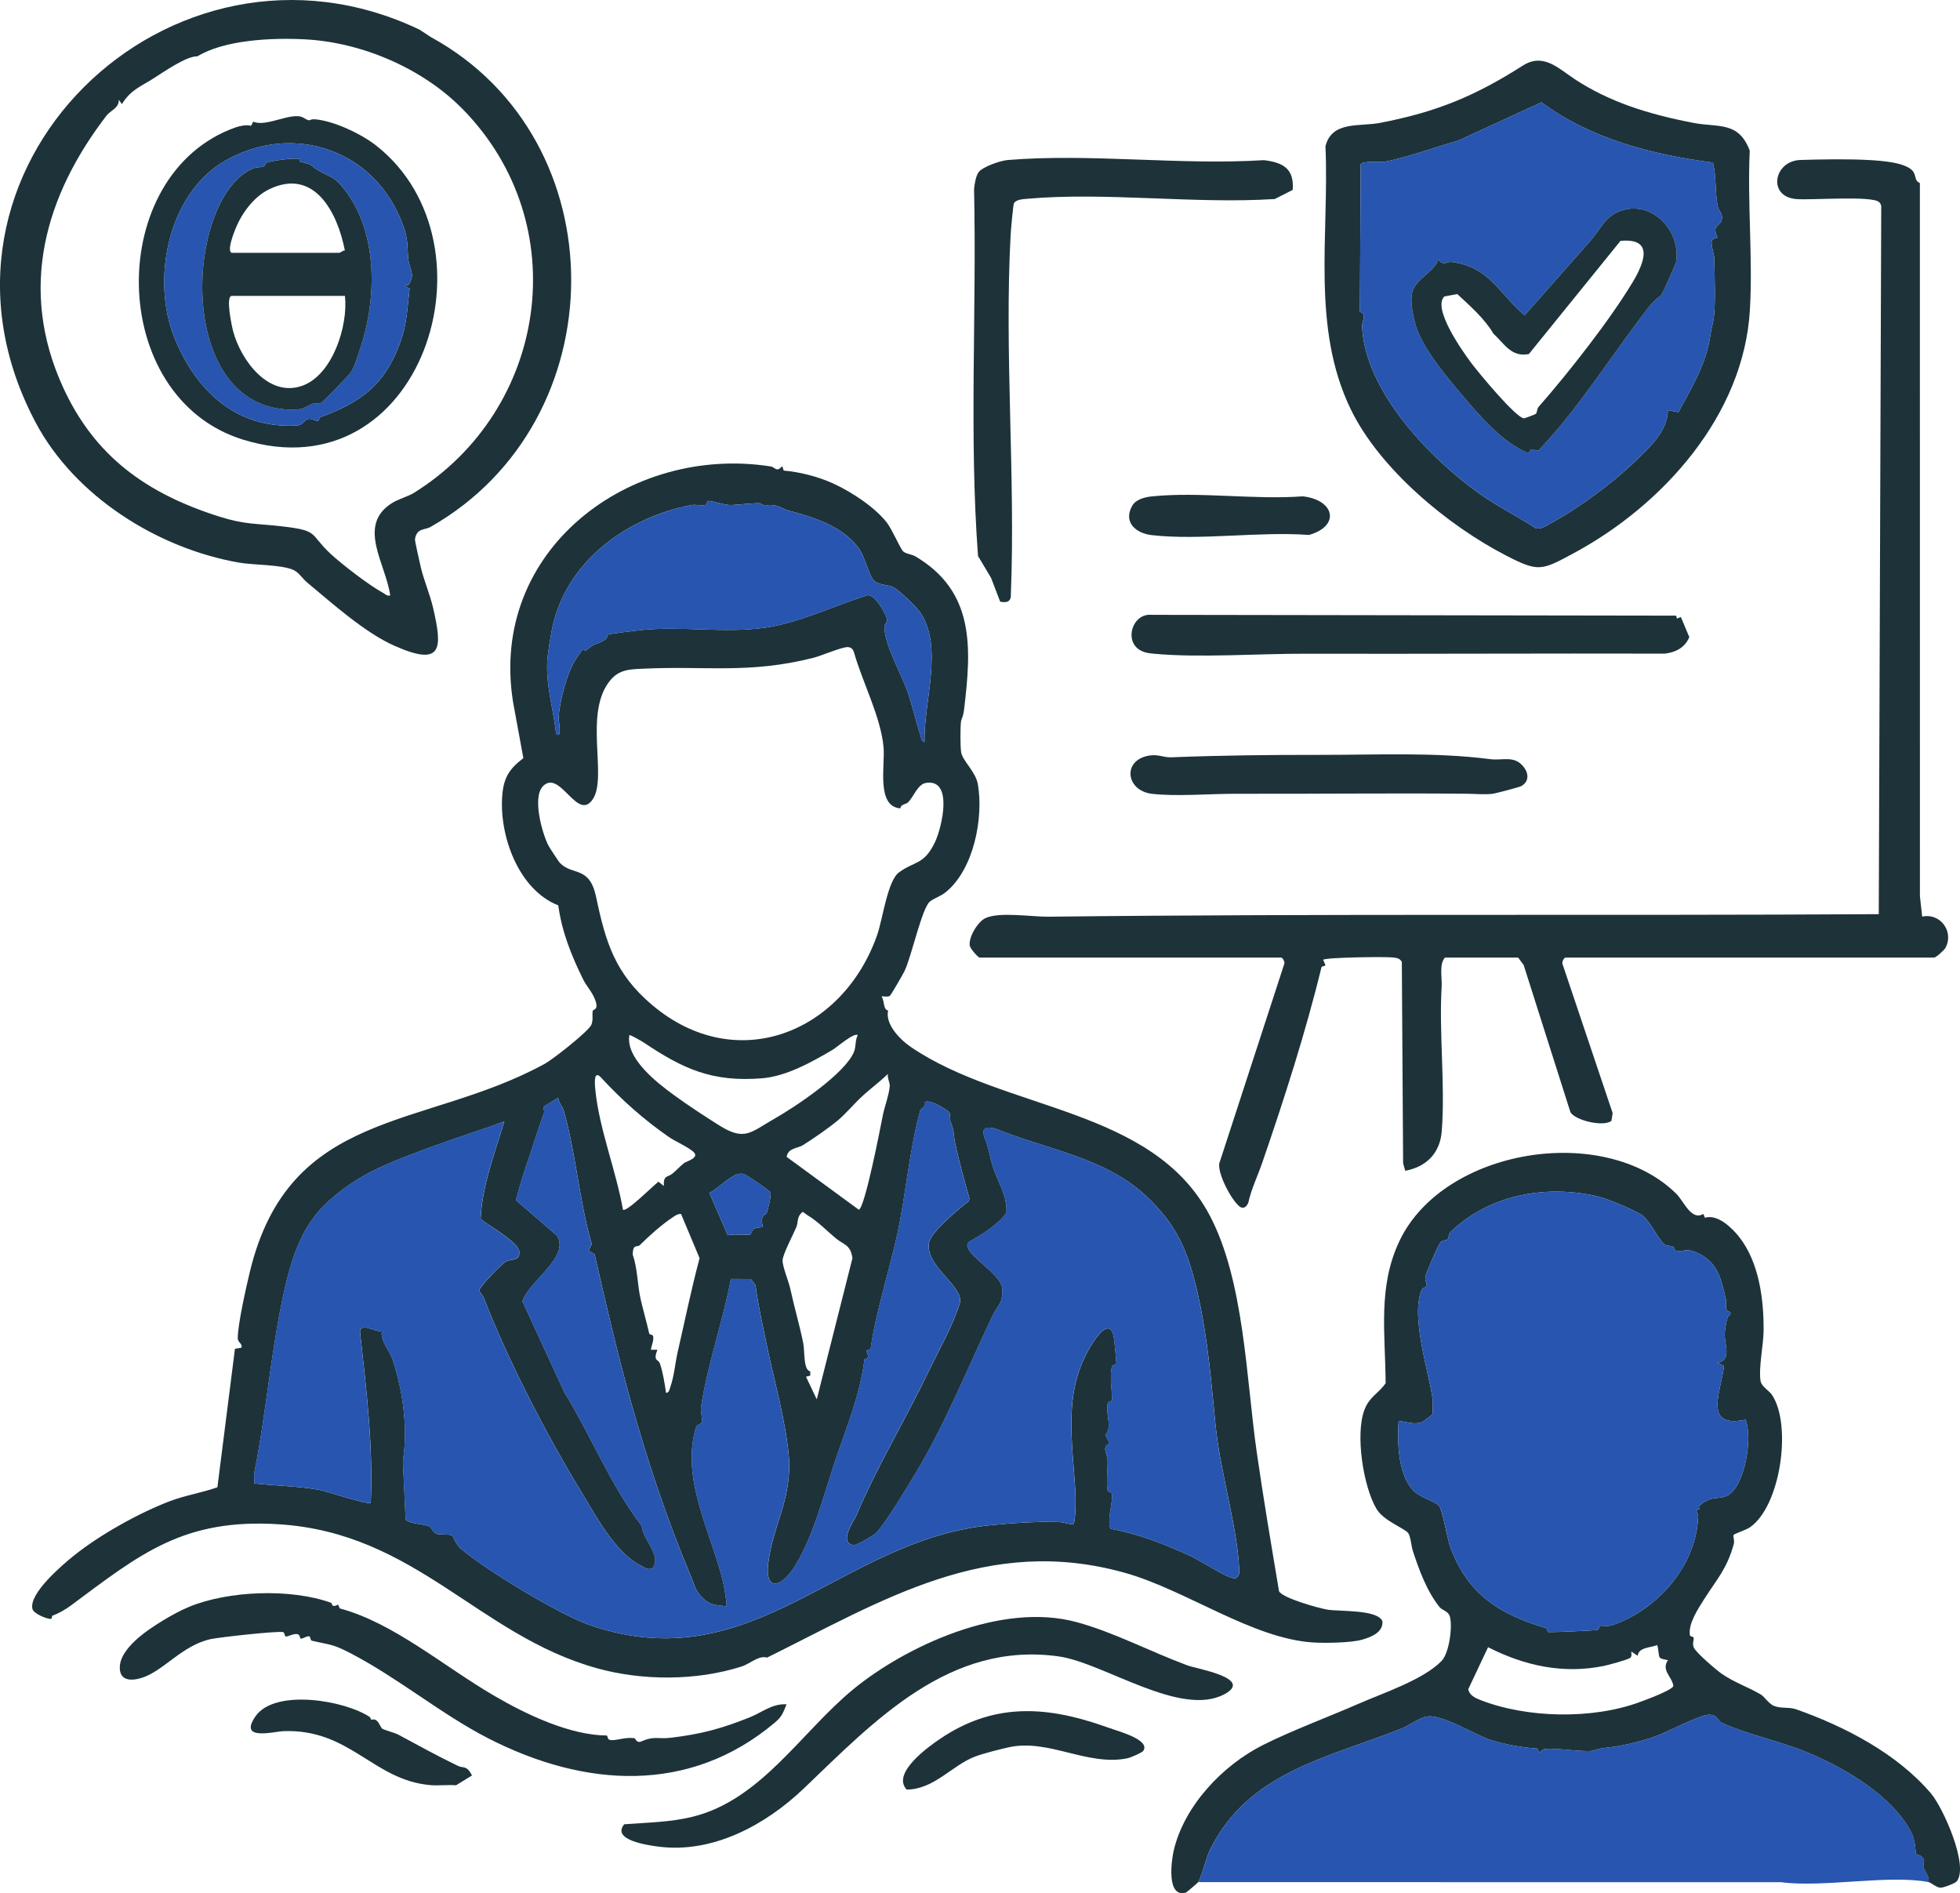 <?xml version="1.0" encoding="UTF-8"?><svg id="b" xmlns="http://www.w3.org/2000/svg" viewBox="0 0 909.64 878.41"><defs><style>.d{fill:#1d3339;}.e{fill:#2755af;}</style></defs><g id="c"><path class="d" d="M363.07,216.31l.66,2.04c7.21.61,15.67,2.69,22.86,5.95,8.17,3.7,19.22,10.82,24.92,18.08,2.45,3.13,6.38,12.24,7.59,13.41,1.31,1.26,4.04,1.36,5.67,2.33,27.65,16.3,26.11,42.29,22.69,70.86-.48,4.02-1.28,4.51-1.45,5.75-.37,2.71-.34,11.38.03,14.13.56,4.17,6.78,9.01,7.82,15.18,2.64,15.72-1.98,39.24-14.75,49.77-2.57,2.12-5.47,2.89-7.51,4.49-3.7,2.89-8.45,25.18-11.78,32.22-.71,1.49-6.32,11.26-6.91,11.59-1.03.59-2.6.12-3.8.21,1.66,2.71.55,5.82,3.07,6.6-1.39,6.11,5.07,13.18,10.78,17.04,43.71,29.59,111.62,27.76,138.31,77.69,16.2,30.3,17.07,75.87,21.97,110.03,3.1,21.59,6.76,43.13,10.36,64.64,1.55,3.18,18.48,7.9,22.45,8.55,5.59.92,23.45-.14,25.54,5.41.41,5.14-5.31,7.37-9.49,8.54-5.19,1.45-16.71,1.63-22.38,1.3-28.36-1.65-59.13-24.32-87.6-32.32-64.07-17.99-112.69,12.95-166.15,39.33-3.69-1.22-7.99,2.9-11.66,4.08-21.03,6.76-46.27,6.72-67.42.81-54.86-15.32-83.93-62.67-147.25-66.75-44.42-2.86-64.38,13.62-96.83,37.75-2.63,1.96-5.92,3.75-8.48,4.65-.28.1-.18,1.49-.66,1.5-2.19.04-8.06-2.49-8.6-4.59-1.85-7.16,13.93-20.51,19.12-24.69,12.06-9.71,30.38-19.94,44.65-25.35,7.22-2.74,14.82-3.88,22.06-6.45l8.14-64.24,3.07-.54c.41-1.99-1.73-2.39-1.76-4.26-.09-6.19,3.9-23.77,5.5-30.49,18.29-76.72,80.89-66.31,136.99-96.96,3.69-2.01,20.68-15.3,21.71-18.32.85-2.49.15-4.29.56-6.29.16-.76,2.97-.14,1.06-5.17-1.42-3.74-3.94-6.12-5.59-9.49-5.46-11.11-9.76-21.83-11.5-34.25-18.56-7.27-27.56-32.64-25.96-51.26.7-8.18,3.39-12.18,9.77-17.04l-4.77-25.99c-11.39-70.72,54.34-119.52,119.4-109.39,2.57.4,2.57,2.96,5.56-.08ZM352.85,233.59c-.84-.5-11.82.84-14.21.74-2.97-.13-7.4-1.81-10.12-1.91-.47-.02-.32,1.71-1.09,1.87-1.99.43-4.52-.33-6.75.1-30.16,5.86-58.21,26.41-64.47,57.47-.6,2.99-1.95,11.1-2.16,13.91-.89,11.59,2.73,23.1,4.04,34.53,2.98,3.42,1.07-6.79,1.12-7.39.66-7.88,3.62-19.54,7.59-26.35.39-.66,3.21-4.84,3.44-5.05.18-.17,1.41.55,1.83.21,4.67-3.87,3.92-2.12,8.35-4.62,1.38-.78,1.53-2.45,1.87-2.65.63-.38,12.42-1.8,14.43-2.02,19.61-2.17,39.41,1.59,58.75-1.25,16.06-2.36,31.68-10.25,47.14-14.96,3.4-.71,8.55,8.71,9.05,11,.32,1.48-1.19,2.42-1.19,3.56,0,8.13,7.36,21.02,10.39,29.26,2.49,6.78,3.94,13.99,6.23,20.78.37,1.11.56,3.63,2.01,3.47-.62-17.91,9.06-44.35-2.17-60.32-1.99-2.83-9.71-10.21-12.59-11.61-2.52-1.22-6.39-.69-8.79-3.01-2.15-2.08-4.23-11.19-7.01-14.99-7.82-10.7-21.99-14.56-32.69-17.48-2.42-.66-4.48-2.33-7.4-2.54-4.32-.31-2.08,1.34-5.59-.76ZM417.84,375.07c-11.25-.84-7.03-19.86-7.77-28.26-1.25-14.18-9.9-30.42-13.76-44.23-.49-1.38-1.2-2.15-2.73-2.32-2.41-.27-12.51,4.06-16.07,4.96-29.9,7.56-49.64,3.66-78.98,5.05-6.27.3-11.15.3-15.41,5.52-12.39,15.2-1.07,44.68-8,55.04-7.16,10.71-15.16-14.03-23.09-6.08-5.08,5.1-.52,21.64,2.5,27.6.46.9,4.8,7.5,5.27,7.99,5.99,6.22,13.78,1.12,16.88,15.95,4.37,20.88,8.8,35.5,25.93,49.98,39.07,33.03,88.56,13.02,104.49-32.46,2.56-7.32,4.8-25.05,10.04-28.96,7.34-5.47,11.67-3.35,16.82-14.18,3.15-6.62,8.68-29.6-4.33-27.38-3.69.63-5.69,6.47-8.14,8.95-1.06,1.07-3.28.72-3.66,2.82ZM298.7,483.69c-.8-.53-6.28-3.7-6.61-3.39-1.79,10.75,12.66,21.95,20.68,27.81,6.58,4.8,14.3,9.84,20.94,14.02,12,7.56,14.67,3.22,25.68-3.03,9.78-5.56,32.79-20.88,36.95-31.05,1.03-2.51.44-5.3,1.75-7.74-1.76-1.33-9.67,5.63-11.68,6.81-9.58,5.64-21.45,12.31-32.79,13.21-23.16,1.85-36.59-4.36-54.92-16.64ZM317.46,539.68c1.02-.8,7-2.35,4.67-4.9-2.08-2.28-8.69-5.12-11.76-7.25-11.63-8.08-21.87-17.18-31.44-27.56-3.79-4.11-2.81,4.17-2.55,6.56,1.94,17.86,9.61,36.94,12.73,54.77,1.73,1.28,14.21-11.36,16.5-12.99l2.48,1.99c-.3-5.09,1.82-4.02,3.86-5.64,1.64-1.3,3.87-3.7,5.52-4.98ZM388.73,519.95c-4.31,3.57-11.3,8.4-16.09,11.41-2.42,1.52-6.93,1.22-7.55,5.43l33.48,24.51c2.8-.66,10.07-38.29,11.16-43.85.71-3.64,3.06-10.08,3.2-13.61.06-1.63-1.2-3.67-.85-5.53-3.63,3.51-7.8,6.6-11.52,9.97s-8.14,8.62-11.82,11.68ZM273.09,580.28l1.56-3.04c-5.82-19.83-7.36-42.28-13.04-61.96-.56-1.93-2.52-3.72-2.53-5.98l-6.85,4.2c-.32.49.6,1.85.26,2.79-2.99,8.3-5.92,18-8.32,24.78-1.81,5.11-3.25,10.54-4.73,15.77l19.09,16.51c6.18,9.89-13.34,21.42-16.06,30.44l19.43,42.19c12.51,20.38,21.57,43.34,35.94,62.02.32,5.56,7.6,12.23,6.07,17.58-1.25,4.37-4.62,1.86-7.13.52-11.65-6.23-20.47-23.18-27.39-34.55-15.95-26.21-33.65-60.53-44.82-89.24-.52-1.32-1.56-2.26-2.17-3.5-.02-1.59,10.46-12.41,12.3-13.39,2.7-1.44,6.67-.23,6.32-4.65s-14.52-12.27-17.96-15.17c.67-15.34,6.6-30.68,11.01-45.29-6.63,2.63-13.5,4.7-20.23,7.07-3.6,1.27-8.57,2.92-12.73,4.46-19.44,7.23-35.17,12.62-50.08,26.89-10.6,10.14-15.4,24.1-18.68,38.34-6.51,28.21-8.67,58.22-14.23,85.78-.35,1.73,0,3.68-.03,5.44,10.06,1.21,20.43,1.19,30.42,3.08,3.3.63,22.43,7.04,23.57,5.93,1.16-26.8-2.08-52.91-5.01-79.5.82-5.03,8.75,2.06,13.01-.49l-2.98,1.01c0,4.89,3.7,8.09,5.29,12.99,4.72,14.61,6.98,31.65,4.6,46.48l1.27,27.34c2.95,2.31,8.41,1.79,11.06,3.18,1.09.57,1.33,2.29,3.03,3.23s6.24.09,7.56.94c.29.19,1.61,4.03,3.67,5.83,11.19,9.77,46.28,30.98,60.23,35.76,76.06,26.09,115.84-39.47,185.95-46.39,9.64-.95,22.06-1.83,31.87-1.43,2.22.09,4.21,1.02,6.41,1.02,1.31-.92,1.21-12.12,1.08-14.5-1.33-24.33-6.05-46.87,7.34-68.59,2.22-3.6,8.48-12.84,10.4-4.15.27,1.2,1.3,11.69,1.24,12.7-.03.61-1.83.46-2.02,1.24-1.24,5.15.14,11.45.02,15.76-.02.65-1.84.08-2.11,2-.72,5.21,2.37,10.75-1.03,14.05l2.11,4.03c-4.04,1.09-1.11,4.84-1.01,8,.13,3.84-.71,10.67.03,13.81.2.84,2,.29,2.08,2.15.15,3.51-2.55,12.97-.67,15.61,12.9,2.33,24.78,7,36.59,12.41,5.41,2.48,14.32,8.56,18.94,10.1,1.37.46,2.52.88,3.58-.53.66-1,.54-2.33.49-3.49-.66-16.54-7.32-40.73-9.89-58.2-1.02-6.92-1.55-13.19-2.08-18.8-1.63-17.11-3.55-34.36-7.28-50.74-4.48-19.64-9.59-31.82-24.18-45.41-19.04-17.74-46.14-21.4-69.54-30.97-5.1-1.4-6.85-.1-4.95,4.76s2.04,7.68,3.56,12.64c2.07,6.77,6.91,13.7,6.35,21.62-3.9,5.47-11.3,10.08-17.39,13.45-4.94,4.32,15.06,14.37,15.43,21.61s-2.08,7.61-4.45,12.6c-11.7,24.62-22,50.35-35.78,73.21-4.34,7.2-12.74,21.2-17.81,27.19-1.16,1.37-9.59,6.37-11.05,6.09-6.94-1.32.22-11,1.33-13.61,9.65-22.75,23.1-45.03,33.8-67.31,5.07-10.55,10.83-20.26,14.37-31.57,1.48-7.89-15.81-16.61-14.44-27.53.64-5.09,14.12-16.16,18.54-19.6l.27-1.27c-2.39-8.47-4.76-16.92-6.61-25.53-1-4.64-.09-4.75-2.14-9.92-.43-1.09.14-2.88-.53-4.29-.56-1.17-9.45-6.64-11.43-4.82.65,2.25-1.83,2.87-2.04,3.59-4.92,17.2-6.78,39.56-10.66,57.33s-9.94,36.01-12.41,53.31c-.11.74-2.01.53-2.03,1.17l1.1,2.89-1.95.98c-2.04,16.76-8.62,32.12-14,48.34-4.97,14.99-10.53,36.48-19.46,49.37-5.78,8.33-12.7,9.43-11.24-2.83,2.18-18.32,11.41-30.34,9.52-50.73-1.46-15.75-6.87-35.13-9.85-49.33-2.04-9.72-4.24-19.43-5.56-29.25l-2.17-2.84-9.24-.06c-3.62,19.57-11.01,40.15-13.86,59.71-.28,1.89.89,5.8.41,6.76-.59,1.17-2.29,1.03-2.64,2.17-7.52,23.91,7.2,49.53,12.53,72.24.39,1.68,1.94,10.34,1.46,11.03-5.42-.66-7.66-.39-11.58-4.43-2.99-3.07-3.32-5.83-4.9-9.58-11.1-26.27-20.19-53.73-27.66-80.37-6.39-22.81-11.75-45.87-17-68.98l-2.84-1.66ZM355.76,563c.85-2.63,1.99-7.17,1.89-9.69-.49-.92-11.19-8.25-12.56-8.59-5.03-1.24-11.37,6.9-15.9,8.73l8.58,19.74c1.77-.7,9.89-.07,10.34-.34.6-.36.78-2.03,1.67-2.6,1.25-.8,4.11-.76,4.33-.96.14-.13-.85-1.88-.41-3.81.49-2.1,2-2.26,2.06-2.47ZM374.64,563.77c-.68-.4-1.35-1.08-2.08-1.47-2.91,2.19-1.98,4.65-2.95,7.02-1.39,3.39-6.31,12.58-6.41,15.45s2.83,9.74,3.6,13.31c1.83,8.51,4.24,16.52,5.97,25.04.82,4.02-.07,12.46,3.27,13.22v1.96s-1.97.5-1.97.5l4.99,10.5,16.56-65.51c-.81-6.26-4.04-6.22-7.49-9.05-4.54-3.72-8.49-8-13.51-10.97ZM316.07,563.3c-1.56-.13-2.72.75-3.92,1.56-5.23,3.52-10.83,8.51-15.19,12.86-1.25,1.24-3.26-.88-3.31,4.45,2.3,6.62,2.15,13.94,3.67,20.64.96,4.25,2.8,10.73,4,16,.11.48,1.66.41,1.79,1.15.4,2.25-.76,4.2-1.02,6.33h3.01c-2.14,5.44.43,4.28,1.16,6.37,1.4,4.02,2.25,9.37,2.84,13.63,1.5-.15,1.56-1.47,1.94-2.55,1.89-5.29,2.27-11.21,3.48-16.44,3.33-14.5,6.32-29.14,10.16-43.51l-8.6-20.51Z"/><path class="d" d="M454.59,444.3c-.85-.24-4.34-4.19-4.53-5.55-.57-4.06,3.82-11.13,7.27-12.73,6.6-3.06,21.51-.58,29.27-.67,127.86-1.49,256.44-.4,385.34-1.18l1.14-328.36c-.03-.85-.4-1.44-.98-2.02-3.09-3.13-31.9-.81-38.57-1.43-13.4-1.23-10.29-17.74,2.04-18.13,9.84-.31,22.25-.52,32.05.04,5.23.3,16.61,1.03,20.01,4.99,1.9,2.22.63,4.47,3.39,5.68l.02,330.91,1.05,9.47c8.19-1.87,14.86,6.71,10.86,14.37-.61,1.18-4.42,4.63-5.37,4.63h-171c-.71,0-1.97,2.18-1.33,3.24l23.19,68.93-.58,3.59c-3.65,2.89-16.73-.14-19.02-4.02l-21.71-68.29-2.55-3.45h-34c-2.77,3.28-1.25,9.11-1.51,13.49-1.28,21.79,1.72,45.43.05,67.05-.79,10.26-7.2,16.57-16.95,18.38l-.98-3.49-.6-93.43c-.93-1.67-2.26-1.82-3.96-2.04-3.56-.46-31.36-.06-32.55,1.05l1.04,2.42c-.01.72-1.67.4-1.83,1.06-7.22,29.79-17.39,61.41-27.49,90.73-2.13,6.18-5.07,12.09-6.46,18.53-.58,1.19-1.19,2.31-2.74,2.31-3.39.01-12.77-17.1-10.43-21.47l29.76-91.35c.64-1.06-.62-3.24-1.33-3.24h-140Z"/><path class="d" d="M556.09,873.3c-.19.32-5.36,4.76-5.72,4.86-9.09,2.53-6.78-14.74-5.61-19.68,4.89-20.6,22.58-39.31,41.26-48.73,13.49-6.8,30.56-13.1,44.85-19.36,11.21-4.91,29.57-10.95,38.13-19.66,3.57-3.63,5.23-16.04,3.87-20.72-.72-2.46-3.63-2.9-4.75-4.29-5.92-7.34-9.63-17.51-12.51-26.4-.49-1.51-1.01-6.62-2.05-7.97-1.78-2.31-11.45-5.64-14.77-11.3-6.13-10.44-9.9-34.7-5.5-46.04,2.33-6.02,6.67-7.59,9.78-12.22-.1-22.93-3.81-44.86,6.62-66.38,20.64-42.56,94.76-54.56,128.29-21.5,3.53,3.49,6.95,12.69,12.55,9.34l.72,1.79c5.78-1.85,12.41,4.52,15.81,8.79,9.35,11.76,11.61,29.3,11.42,43.94-.08,6.37-2.4,17.26-1.4,23,.48,2.73,3.92,4.32,5.42,6.63,9.22,14.2,3.79,51.75-10.48,61.35-1.82,1.22-7.01,2.82-7.48,3.5-.33.49.53,2.61.14,4.05-3.13,11.62-8.11,16.75-13.61,25.46-2.88,4.56-7.72,11.67-6.76,17.06.11.6,1.54.41,1.71,1.13.23.98-.78,2.53.11,4.56,1.03,2.36,10.43,10.39,13.05,12.21,5.76,3.98,12.42,6.17,18.16,9.62,1.44.87,3.65,4.3,6.01,5.22,3.34,1.3,6.98.39,10.37,1.59,22.49,7.97,46.52,20.37,62.39,38.92,5.63,6.58,17.72,33.5,12.07,40.83-.79,1.02-6.31,3.03-7.59,2.99-1.91-.06-4.36-2.36-5.5-2.58.37-2.77-1.72-4.63-2.44-6.89-.29-.93.55-2.41.25-3.39-.73-2.34-3.3-2.29-3.68-2.9-.28-.45-.07-5.85-2.32-10.13-8.9-16.9-30.64-29.6-48.12-36.88-12.09-5.04-28.54-8.52-39.91-13.83-1.46-.68-1.52-3.48-5.45-3.67-4.2-.2-19.92,8.29-25.38,10.16-6.97,2.39-15.31,4.44-22.63,5.17-3.62.36-6.17,1.43-6.8,1.48-5.36.44-17.7-1.58-21.91-.85-.83.14-1.54,1.13-2.13,1.74l-1.13-2.01c-6.4-.3-15.55-1.97-21.77-4.02-7.69-2.53-22.69-12.27-29.87-10.75-3.35.71-8.08,4.24-11.44,5.56-34.38,13.59-71.05,20.16-88.79,56.21-1.84,3.75-3.68,11.88-5.5,15ZM739.77,554.72c-23.74-4.9-49.09-.02-66.73,17.07-.78.76-.59,2.59-1.23,3.23-.57.57-2.25.38-3.18,1.28-1.03,1-6.75,14.29-7.1,15.97-.38,1.85.72,3.13.61,4.39-.07.75-1.79.57-2.35,1.88-5.35,12.58,3.8,39.5,5.18,51.27.04.35-.01,6.01-.14,6.29-.14.31-4.43,3.75-5.44,3.99-3.7.88-6.75-.39-10.29-.79-.69,9.98-.33,26.69,8.09,33.41,2.7,2.15,9.46,4.44,10.6,5.9,1.89,2.43,3.69,15.12,5.55,19.96,8.29,21.62,23.05,30.6,44,36.81.8.24.78,1.9,1.34,1.93,1.95.1,21.61-.75,22.73-1.02.75-.18.61-1.71,1.33-1.91.94-.25,3.07.52,5.55-.32,21-7.16,38.94-27.64,39.82-50.27.04-1-.5-2.13-.92-3.06l1.6-.62c-1.71-1.48,3.38-3.99,5.07-4.54,2.33-.75,4.8-.22,7.5-1.49,8.53-4.02,12.13-27.08,8.76-35.35-20.08,4.22-11.31-13.15-10.01-24.91l-3.01-1.5c6.83-1.16,3.13-8.92,3.32-13.39.05-1.31,1.04-9.86,2.65-8.63l.03-1.48c-3.43-.86-1.48-3.26-2.11-5.9-2.14-9.02-3.44-16.86-12.69-21.32-6.09-2.94-6.61-.48-10.51-1.29-.63-.13-.57-1.46-1.5-1.9s-2.44-.16-3.76-1.03c-2.68-1.77-7.08-11.75-11.06-13.96-5.65-3.14-16.07-7.54-21.7-8.7ZM770.29,769.08c-.62-.87-.57-4.37-1.22-5.79-3.09,1.36-8.54.93-9.01,5l-2.97-1.99c-.05,1.07.48,2.33-.67,3.05-1.39.86-9.99,3.22-12.13,3.65-18.8,3.85-36.84-.11-53.67-8.7l-9.2,19.48c.52,2.87,3.28,4.1,5.68,5.04,21.51,8.43,51.95,9.07,73.94.93,2.93-1.09,14.59-5.32,15.6-7.43-.65-4.42-5.79-7.27-2.55-12.02-1.03-.22-3.26-.47-3.81-1.23Z"/><path class="e" d="M556.09,873.3c1.82-3.13,3.65-11.25,5.5-15,17.74-36.06,54.41-42.62,88.79-56.21,3.36-1.33,8.09-4.86,11.44-5.56,7.18-1.52,22.17,8.22,29.87,10.75,6.21,2.05,15.37,3.72,21.77,4.02l1.13,2.01c.59-.61,1.31-1.6,2.13-1.74,4.21-.73,16.55,1.29,21.91.85.63-.05,3.17-1.12,6.8-1.48,7.32-.73,15.65-2.78,22.63-5.17,5.46-1.87,21.17-10.36,25.38-10.16,3.93.19,3.99,2.99,5.45,3.67,11.37,5.32,27.82,8.79,39.91,13.83,17.48,7.29,39.22,19.98,48.12,36.88,2.25,4.27,2.04,9.67,2.32,10.13.38.62,2.96.57,3.68,2.9.3.97-.55,2.46-.25,3.39.72,2.27,2.81,4.12,2.44,6.89-18.48-3.6-48.78,2.66-68.54.04l-270.46-.04Z"/><path class="d" d="M194.72,13.76l5.18,3.41c87.27,47.63,86.6,178.09-.12,227.34-2.73,1.55-6.36.38-7.19,5.71-.11.68,2.34,11.43,2.78,13.3,1.28,5.4,4.29,12.72,5.6,18.4,4.38,18.87,4.57,27.65-17.78,17.78-14.02-6.19-29.19-19.94-40.61-29.39-2.07-1.71-3.86-4.64-6.23-5.77-5.46-2.61-18.68-2.3-25.5-3.5-37.85-6.63-76.08-30.82-94.2-64.8C-45.79,79.1,79.21-41.33,194.72,13.76ZM214.74,50.65c-18.47-18.84-46.6-30.98-73.11-32.39-16.11-.86-37.77.38-50.03,7.89-4.85-.22-15.26,6.95-20.26,10.17-5.93,3.82-10.63,5.26-14.75,11.98l-1.48-1.99c.23,3.81-3.87,4.99-5.62,7.26-28.74,37.38-41.05,80.57-20.25,126.09,14.73,32.23,38.91,49.31,72.1,59.9,12.61,4.03,17.27,3.2,30.25,4.75,16.62,1.99,11.83,3.31,21.84,12.67,4.86,4.54,17.83,14.61,24.37,18.12,1.12.6,1.77,1.57,3.3,1.19-2.03-14.71-15.55-32.41.69-42.79,2.94-1.88,7.73-3.2,10.25-4.77,62.07-38.6,75.15-124.57,22.71-178.08Z"/><path class="d" d="M730.73,36.67c16.38,10.75,34.31,16.32,55.15,20.34,11.65,2.25,21.01-.89,26.18,12.89-1.15,24.23,1.49,49.79.07,73.96-2.85,48.69-40.17,90.51-82.02,112.96-14.7,7.89-16.08,8.7-31.04,1-27.04-13.9-58.73-40.19-72.15-67.85-18.51-38.12-9.94-81.09-11.77-122.12,2.97-11.85,15.85-9.02,25.2-10.81,26.68-5.11,44.45-12.63,66.37-26.59,9.54-6.07,16.43,1.23,24.03,6.21ZM794.95,75.44c-28.2-3.71-56.35-10.87-79.55-27.95l-38.8,17.83c-10.93,3.06-23.86,7.8-34.02,9.75-2.25.43-9.83-.68-11.09,1.17l-.35,68.42c3.59,1.35.84,3.64,1.01,7.05,1.49,29.87,31.45,61.03,54.6,77.42,8.32,5.89,17.53,10.49,26.1,16.01,2.38.59,4.99-1.34,7.12-2.49,12.69-6.87,28.26-18.38,38.62-28.33,6.82-6.55,15.25-13.96,15.5-24.02l4.87.94c6-11.09,12.77-22.14,14.69-34.88.56-3.69,1.02-4.99,1.49-7.51,1.28-6.78.54-21.61.45-29.09-.02-1.77-1.66-6.21-1.16-8,.36-1.32,2.26-1.16,2.55-1.55.19-.26-1.25-2.44-.77-4.18.46-1.64,3.03-2.13,2.99-5.22-.02-2.01-1.65-3.26-2.01-5.1-1.34-6.9-.53-13.53-2.24-20.26Z"/><path class="d" d="M599.92,88.12l-8.29,4.22c-37.07,2.42-78.54-3.37-115.09-.09-1.82.16-4.95.33-5.96,2.04-.37.63-1.41,12.32-1.53,14.47-3,54.68,2.29,112.12.09,167.09.19,3.33-2,3.98-4.96,3.32l-4.22-11.03-6.06-10.14c-4.19-56.21-.58-113.6-1.84-170.24.19-2.19.85-6.22,2.13-7.89,1.95-2.55,10.19-5.34,13.39-5.61,38.1-3.19,80.46,2.5,119.01.05,8.89,1.09,14.12,3.94,13.35,13.81Z"/><path class="d" d="M153.73,743.71c.46.17-.09,2.55,3.19.82l.76,1.77c24.91,6.67,47.99,26.69,71.48,40.42,15.48,9.04,35.37,18.39,52.35,18.55.66,0,.13,2.06,2.03,2.15,3.25.14,6.79-1.53,11.06-.87.19.03.86,2.4,2.96,1.49,6.3-2.74,7.67-.97,14.01-1.75,14.3-1.76,23.54-4.31,36.5-9.5,5.72-2.29,10.28-6.4,16.99-6-1.7,3.97-2,5.58-5.48,8.51-39.42,33.21-88.11,30.35-133.18,7.18-21.62-11.11-41.39-27.75-63.65-39.35-8.54-4.45-9.49-3.84-18-5.84-.77-.18-.64-2-1.28-2.06-1.34-.13-2.76,1.11-3.82,1.11-.65,0-.14-2.1-2.03-2.16s-3.83,1.2-4.97,1.15c-.6-.03-.47-1.83-1.24-2.03-2.4-.63-29.45,2.35-33.59,3.24-13.29,2.86-21.9,14.79-32.02,17.98-5.23,1.65-10.55,1.29-10.19-5.35.28-5.23,5.09-10.25,8.86-13.47,5.55-4.73,16.27-11.25,23.35-14.16,18.1-7.44,46.98-8.65,65.91-1.82Z"/><path class="d" d="M499.74,752.68c17.13,4.67,33.73,13.51,51.39,20.08,4.25,1.58,30.79,5.92,17.22,13.3-20.34,11.07-56.09-14.51-76.89-17.47-50.82-7.21-85.61,29.89-118.37,61.21-17.51,16.73-41.94,30.26-67.32,27.05-5.2-.66-22.12-3.07-16.07-10.4,10.61-.79,21.25-.92,31.6-3.45,32.1-7.85,50.65-39.58,75.02-59.44,23.74-19.35,68.06-40.52,103.43-30.88Z"/><path class="d" d="M777.84,285.66c.2.06.23.99.47,1.34l1.77-.72,3.93,9.33c-1.99,4.89-6.36,7.11-11.42,7.68-55.6-.15-111.68.17-166.96.04-21.81-.05-49.04,1.97-70.08,0-2.41-.23-4.2-.41-6.38-1.62-7.61-4.26-3.63-17.37,5.41-16.42l243.25.37Z"/><path class="d" d="M533.85,350.52c3.84-.52,6.31,1.01,9.73.87,22.91-.92,46.24-1.15,68.96-1.13,26.29.03,53.39-1.33,79.1,1.99,5.75.74,11.14-1.89,15.45,3.54,2.41,3.04,2.66,6.81-1.06,8.96-.86.5-11.89,3.4-13.42,3.58-3.48.42-8.33,0-12.02-.04-35.16-.33-71.55.12-106.94.02-11.76-.03-28.01,1.35-39.09.01-12.24-1.48-13.88-16.04-.71-17.81Z"/><path class="d" d="M511.73,800.72c.7.24,2.64.86,3.42,1.16,3.36,1.3,18.81,5.27,15.49,10.45-.63.98-6.07,3.24-7.49,3.53-18.5,3.74-36.53-9.2-54.96-5.13-3.63.8-11.78,2.82-15.79,4.36-10.61,4.06-18.86,15.19-31.61,15.27-7-7.46,9.39-19.4,15.39-23.47,24.46-16.6,48.43-15.55,75.56-6.18Z"/><path class="d" d="M525.47,234.66c1.69-2.97,5.89-4.01,9.14-4.34,22.02-2.25,47.58,1.65,69.99-.02,14.69,1.58,17.69,13.72,2.9,17.92-23.1-1.72-50.31,2.62-72.91.09-7.51-.84-13.43-6.04-9.12-13.64Z"/><path class="d" d="M171.72,796.76l.61,1.23c3.14-1.12,3.93,3.14,5.01,4.08.67.58,5.78,1.87,7.62,2.86,9.49,5.1,17.84,9.75,27.64,14.47,2.47,1.19,3.86-.54,6.47,4.4l-7.43,4.57c-3.98-.33-8.09.27-12.04-.09-26.52-2.36-37.12-26.17-68.06-25.03-4.52.17-21.12,4.78-12.93-6.93,9.02-12.9,41.5-7.38,53.11.44Z"/><path class="e" d="M273.09,580.28l2.84,1.66c5.25,23.11,10.61,46.17,17,68.98,7.47,26.64,16.56,54.1,27.66,80.37,1.58,3.75,1.91,6.51,4.9,9.58,3.93,4.04,6.17,3.76,11.58,4.43.48-.69-1.07-9.36-1.46-11.03-5.33-22.71-20.05-48.33-12.53-72.24.36-1.14,2.06-1,2.64-2.17.48-.95-.69-4.86-.41-6.76,2.85-19.56,10.24-40.14,13.86-59.71l9.24.06,2.17,2.84c1.32,9.82,3.52,19.53,5.56,29.25,2.97,14.19,8.39,33.57,9.85,49.33,1.89,20.39-7.34,32.41-9.52,50.73-1.46,12.26,5.46,11.16,11.24,2.83,8.94-12.88,14.49-34.38,19.46-49.37,5.38-16.23,11.96-31.59,14-48.34l1.95-.98-1.1-2.89c.02-.64,1.92-.43,2.03-1.17,2.47-17.3,8.57-35.72,12.41-53.31s5.74-40.13,10.66-57.33c.21-.72,2.69-1.34,2.04-3.59,1.99-1.82,10.87,3.64,11.43,4.82.68,1.42.1,3.2.53,4.29,2.06,5.17,1.15,5.28,2.14,9.92,1.85,8.62,4.22,17.06,6.61,25.53l-.27,1.27c-4.42,3.43-17.9,14.51-18.54,19.6-1.36,10.92,15.92,19.64,14.44,27.53-3.54,11.3-9.3,21.02-14.37,31.57-10.71,22.28-24.15,44.56-33.8,67.31-1.11,2.61-8.27,12.29-1.33,13.61,1.46.28,9.89-4.72,11.05-6.09,5.07-5.98,13.47-19.99,17.81-27.19,13.78-22.86,24.08-48.59,35.78-73.21,2.37-4.99,4.82-5.38,4.45-12.6s-20.37-17.29-15.43-21.61c6.08-3.37,13.49-7.98,17.39-13.45.56-7.92-4.28-14.85-6.35-21.62-1.52-4.96-1.62-7.66-3.56-12.64s-.15-6.15,4.95-4.76c23.4,9.56,50.5,13.23,69.54,30.97,14.59,13.59,19.7,25.77,24.18,45.41,3.73,16.39,5.65,33.63,7.28,50.74.53,5.62,1.07,11.88,2.08,18.8,2.56,17.47,9.22,41.65,9.89,58.2.05,1.16.17,2.49-.49,3.49-1.06,1.41-2.21.99-3.58.53-4.62-1.54-13.52-7.62-18.94-10.1-11.81-5.41-23.69-10.08-36.59-12.41-1.89-2.63.82-12.09.67-15.61-.08-1.85-1.88-1.31-2.08-2.15-.74-3.14.1-9.96-.03-13.81-.1-3.16-3.03-6.91,1.01-8l-2.11-4.03c3.4-3.3.31-8.84,1.03-14.05.26-1.92,2.09-1.35,2.11-2,.12-4.32-1.26-10.61-.02-15.76.19-.78,1.98-.63,2.02-1.24.05-1.01-.98-11.5-1.24-12.7-1.92-8.68-8.18.55-10.4,4.15-13.4,21.72-8.68,44.26-7.34,68.59.13,2.39.23,13.58-1.08,14.5-2.2,0-4.19-.93-6.41-1.02-9.81-.39-22.23.48-31.87,1.43-70.11,6.92-109.88,72.48-185.95,46.39-13.96-4.79-49.04-26-60.23-35.76-2.06-1.8-3.38-5.64-3.67-5.83-1.33-.85-5.87,0-7.56-.94s-1.94-2.65-3.03-3.23c-2.65-1.39-8.11-.87-11.06-3.18l-1.27-27.34c2.38-14.84.12-31.87-4.6-46.48-1.59-4.91-5.3-8.1-5.29-12.99l2.98-1.01c-4.25,2.56-12.18-4.53-13.01.49,2.93,26.59,6.17,52.7,5.01,79.5-1.14,1.11-20.26-5.31-23.57-5.93-9.98-1.89-20.35-1.87-30.42-3.08.04-1.76-.32-3.7.03-5.44,5.56-27.55,7.71-57.57,14.23-85.78,3.29-14.24,8.09-28.2,18.68-38.34,14.91-14.27,30.64-19.66,50.08-26.89,4.16-1.55,9.13-3.19,12.73-4.46,6.73-2.37,13.59-4.43,20.23-7.07-4.41,14.61-10.34,29.96-11.01,45.29,3.44,2.9,17.62,10.89,17.96,15.17s-3.62,3.22-6.32,4.65c-1.84.98-12.32,11.8-12.3,13.39.62,1.24,1.66,2.17,2.17,3.5,11.17,28.7,28.88,63.03,44.82,89.24,6.92,11.37,15.74,28.32,27.39,34.55,2.51,1.34,5.88,3.86,7.13-.52,1.53-5.35-5.75-12.01-6.07-17.58-14.37-18.68-23.44-41.64-35.94-62.02l-19.43-42.19c2.72-9.02,22.25-20.55,16.06-30.44l-19.09-16.51c1.47-5.22,2.91-10.66,4.73-15.77,2.4-6.77,5.33-16.48,8.32-24.78.34-.94-.58-2.3-.26-2.79l6.85-4.2c.01,2.26,1.97,4.05,2.53,5.98,5.69,19.68,7.23,42.13,13.04,61.96l-1.56,3.04Z"/><path class="e" d="M352.85,233.59c3.5,2.1,1.27.44,5.59.76,2.92.21,4.98,1.88,7.4,2.54,10.7,2.92,24.87,6.78,32.69,17.48,2.78,3.8,4.86,12.91,7.01,14.99,2.4,2.32,6.27,1.78,8.79,3.01,2.88,1.4,10.6,8.79,12.59,11.61,11.23,15.97,1.55,42.41,2.17,60.32-1.44.15-1.63-2.36-2.01-3.47-2.29-6.79-3.73-14-6.23-20.78-3.03-8.24-10.39-21.13-10.39-29.26,0-1.14,1.51-2.08,1.19-3.56-.5-2.3-5.64-11.72-9.05-11-15.47,4.71-31.09,12.6-47.14,14.96-19.34,2.85-39.14-.92-58.75,1.25-2.01.22-13.8,1.64-14.43,2.02-.33.2-.48,1.87-1.87,2.65-4.43,2.5-3.68.75-8.35,4.62-.41.34-1.65-.37-1.83-.21-.23.22-3.05,4.39-3.44,5.05-3.97,6.81-6.94,18.47-7.59,26.35-.05.61,1.86,10.81-1.12,7.39-1.31-11.43-4.93-22.95-4.04-34.53.22-2.81,1.56-10.92,2.16-13.91,6.26-31.06,34.31-51.6,64.47-57.47,2.23-.43,4.75.33,6.75-.1.76-.16.61-1.89,1.09-1.87,2.73.09,7.15,1.78,10.12,1.91,2.39.1,13.37-1.24,14.21-.74Z"/><path class="e" d="M355.76,563c-.07.2-1.58.37-2.06,2.47-.45,1.93.55,3.68.41,3.81-.22.2-3.08.15-4.33.96-.89.57-1.07,2.24-1.67,2.6-.45.27-8.57-.36-10.34.34l-8.58-19.74c4.53-1.82,10.87-9.97,15.9-8.73,1.37.34,12.07,7.67,12.56,8.59.11,2.52-1.04,7.07-1.89,9.69Z"/><path class="e" d="M739.77,554.72c5.63,1.16,16.04,5.56,21.7,8.7,3.98,2.21,8.37,12.19,11.06,13.96,1.32.87,2.79.56,3.76,1.03s.87,1.77,1.5,1.9c3.9.81,4.42-1.65,10.51,1.29,9.25,4.46,10.55,12.29,12.69,21.32.62,2.64-1.32,5.03,2.11,5.9l-.03,1.48c-1.61-1.23-2.6,7.32-2.65,8.63-.19,4.47,3.52,12.23-3.32,13.39l3.01,1.5c-1.3,11.76-10.07,29.14,10.01,24.91,3.37,8.27-.23,31.33-8.76,35.35-2.71,1.28-5.18.74-7.5,1.49-1.69.55-6.78,3.05-5.07,4.54l-1.6.62c.42.92.96,2.06.92,3.06-.88,22.63-18.83,43.1-39.82,50.27-2.48.85-4.62.07-5.55.32-.73.2-.58,1.73-1.33,1.91-1.11.27-20.78,1.12-22.73,1.02-.56-.03-.54-1.69-1.34-1.93-20.96-6.2-35.71-15.19-44-36.81-1.85-4.83-3.65-17.53-5.55-19.96-1.14-1.46-7.9-3.75-10.6-5.9-8.42-6.72-8.78-23.43-8.09-33.41,3.53.41,6.58,1.67,10.29.79,1.01-.24,5.31-3.68,5.44-3.99.13-.29.18-5.95.14-6.29-1.38-11.77-10.53-38.69-5.18-51.27.56-1.32,2.28-1.14,2.35-1.88.11-1.25-1-2.54-.61-4.39.35-1.68,6.08-14.97,7.1-15.97.93-.9,2.61-.71,3.18-1.28.64-.64.45-2.47,1.23-3.23,17.65-17.08,42.99-21.97,66.73-17.07Z"/><path class="e" d="M794.95,75.44c1.71,6.73.9,13.36,2.24,20.26.36,1.84,1.99,3.09,2.01,5.1.04,3.09-2.54,3.58-2.99,5.22-.48,1.74.96,3.91.77,4.18-.29.4-2.19.23-2.55,1.55-.5,1.8,1.14,6.24,1.16,8,.09,7.48.83,22.3-.45,29.09-.48,2.52-.94,3.82-1.49,7.51-1.92,12.74-8.69,23.79-14.69,34.88l-4.87-.94c-.24,10.06-8.67,17.47-15.5,24.02-10.36,9.94-25.93,21.46-38.62,28.33-2.13,1.15-4.74,3.08-7.12,2.49-8.56-5.51-17.78-10.12-26.1-16.01-23.15-16.39-53.11-47.55-54.6-77.42-.17-3.41,2.58-5.7-1.01-7.05l.35-68.42c1.26-1.84,8.84-.73,11.09-1.17,10.15-1.95,23.09-6.69,34.02-9.75l38.8-17.83c23.19,17.09,51.34,24.25,79.55,27.95ZM770.79,137.08c.69-.5,6.85-14.27,7.06-15.51,2.42-14.55-11.24-28.92-25.74-23.75-7.31,2.61-9.18,8.47-14.04,13.96l-30.51,34.53c-12.18-10.36-16.26-22.56-33.99-24.78-1.87-.23-4.14,2.02-5.99-1.22-1.99,6.02-11.05,9.25-12.25,15.73-.83,4.49.22,8.93,1.25,13.28,2.63,11.13,14.39,25.09,22,34,8.55,10.04,18.65,22.09,31.01,27.02.89-3.79,2.6-.52,4.52-1.46.32-.16,4.02-4.38,4.79-5.23,13.98-15.48,28.29-37.2,40.95-54.1,3.87-5.17,6.45-9.23,10.94-12.48Z"/><path class="d" d="M140.83,54.62c4,2.39,1.93.4,5.67.76,8.75.84,21.36,6.84,28.24,12.28,58.09,45.94,20.99,161.86-61.86,136.36-63.71-19.61-64.29-123.49-3.47-144.94,1.77-.62,5.53-1.39,7.09-.68l1.03-1.97c5.99,2.8,18.17-4.88,23.31-1.8ZM189.7,132c3.24-4.5.18-7.59-.21-11.7-.58-6.09.05-8.82-2.36-15.53-12.64-35.32-50.93-48.15-82.41-30.32-26.9,15.23-34.64,55.51-23.73,82.35,9.81,24.13,28.4,42.27,56.61,40.62,3.23-.19,3.56-2.5,5.2-2.97,2.01-.57,3.41.9,4.72.9.61,0,.49-1.5,1.09-1.73,19.08-7.09,30-14.93,37.25-35.02,3.09-8.56,3.16-15.85,4.24-24.69l-2.02-1.09c-.18-.87,1.26-.29,1.63-.81Z"/><path class="d" d="M770.79,137.08c-4.49,3.26-7.07,7.31-10.94,12.48-12.66,16.9-26.97,38.62-40.95,54.1-.77.85-4.47,5.07-4.79,5.23-1.92.93-3.63-2.33-4.52,1.46-12.36-4.94-22.46-16.99-31.01-27.02-7.6-8.92-19.37-22.87-22-34-1.03-4.35-2.08-8.79-1.25-13.28,1.2-6.47,10.26-9.7,12.25-15.73,1.85,3.24,4.12.99,5.99,1.22,17.72,2.22,21.81,14.42,33.99,24.78l30.51-34.53c4.85-5.49,6.72-11.35,14.04-13.96,14.5-5.17,28.16,9.2,25.74,23.75-.21,1.24-6.37,15.01-7.06,15.51ZM757.72,130.95c5.35-8.94,10.07-20.67-5.66-19.17l-42.51,52.5c-8.18,1.58-11.29-4.73-16.47-9.48-3.96-6.83-10.81-12.84-16.72-18.34l-6.04,1.08c-5.67,5.67,8.52,25.5,12.34,30.68,2.95,4,21.16,26.11,24.74,25.88.29-.02,5.21-1.86,5.41-2.07.56-.54.46-2.35,1.23-3.22,13.69-15.55,33.22-40.42,43.67-57.86Z"/><path class="e" d="M189.7,132c-.37.51-1.81-.06-1.63.81l2.02,1.09c-1.08,8.83-1.14,16.12-4.24,24.69-7.26,20.09-18.18,27.93-37.25,35.02-.6.22-.48,1.73-1.09,1.73-1.3,0-2.71-1.47-4.72-.9-1.64.47-1.97,2.78-5.2,2.97-28.21,1.65-46.79-16.49-56.61-40.62-10.92-26.84-3.17-67.12,23.73-82.35,31.48-17.83,69.76-4.99,82.41,30.32,2.4,6.71,1.78,9.44,2.36,15.53.39,4.11,3.46,7.2.21,11.7ZM138.84,73.72c-2.86-.52-11.9.74-14.95,1.63-.64.19-.67,1.51-1.56,1.88-1.35.56-3.26.08-5.61,1.2-30.71,14.63-35.66,110.16,17.89,111.62,6.14.17,5.97-.73,10.24-2.68.93-.43,2.8.14,4.26-.56.91-.43,12.8-12.66,13.82-14.18,1.62-2.41,3.42-8.44,4.45-11.57,7.42-22.42,8.17-52.96-7.46-73.1-5.1-6.58-6.36-5.44-12.17-8.87-4.64-2.74-1.43-2.36-8.42-4.08-.24-.06-.33-1.28-.49-1.31Z"/><path class="d" d="M138.84,73.72c.16.03.25,1.25.49,1.31,6.98,1.72,3.78,1.33,8.42,4.08,5.81,3.44,7.07,2.3,12.17,8.87,15.63,20.14,14.88,50.68,7.46,73.1-1.04,3.13-2.83,9.15-4.45,11.57-1.02,1.51-12.91,13.75-13.82,14.18-1.46.69-3.33.13-4.26.56-4.27,1.94-4.11,2.84-10.24,2.68-53.55-1.46-48.6-96.99-17.89-111.62,2.36-1.12,4.26-.65,5.61-1.2.9-.37.92-1.69,1.56-1.88,3.05-.89,12.09-2.15,14.95-1.63ZM107.59,117.3h50c.35,0,1.56-1.18,2.46-1.07-3.32-17.23-13.95-38.54-35-28.47-7.18,3.43-12.77,11.05-15.72,18.28-.82,2-4.21,10.65-1.74,11.26ZM160.09,137.3h-52.5c-3.05,0,.04,14.25.61,16.39,3.59,13.42,16.38,30.91,32.09,25.3,14.12-5.04,21.34-27.92,19.8-41.69Z"/></g></svg>